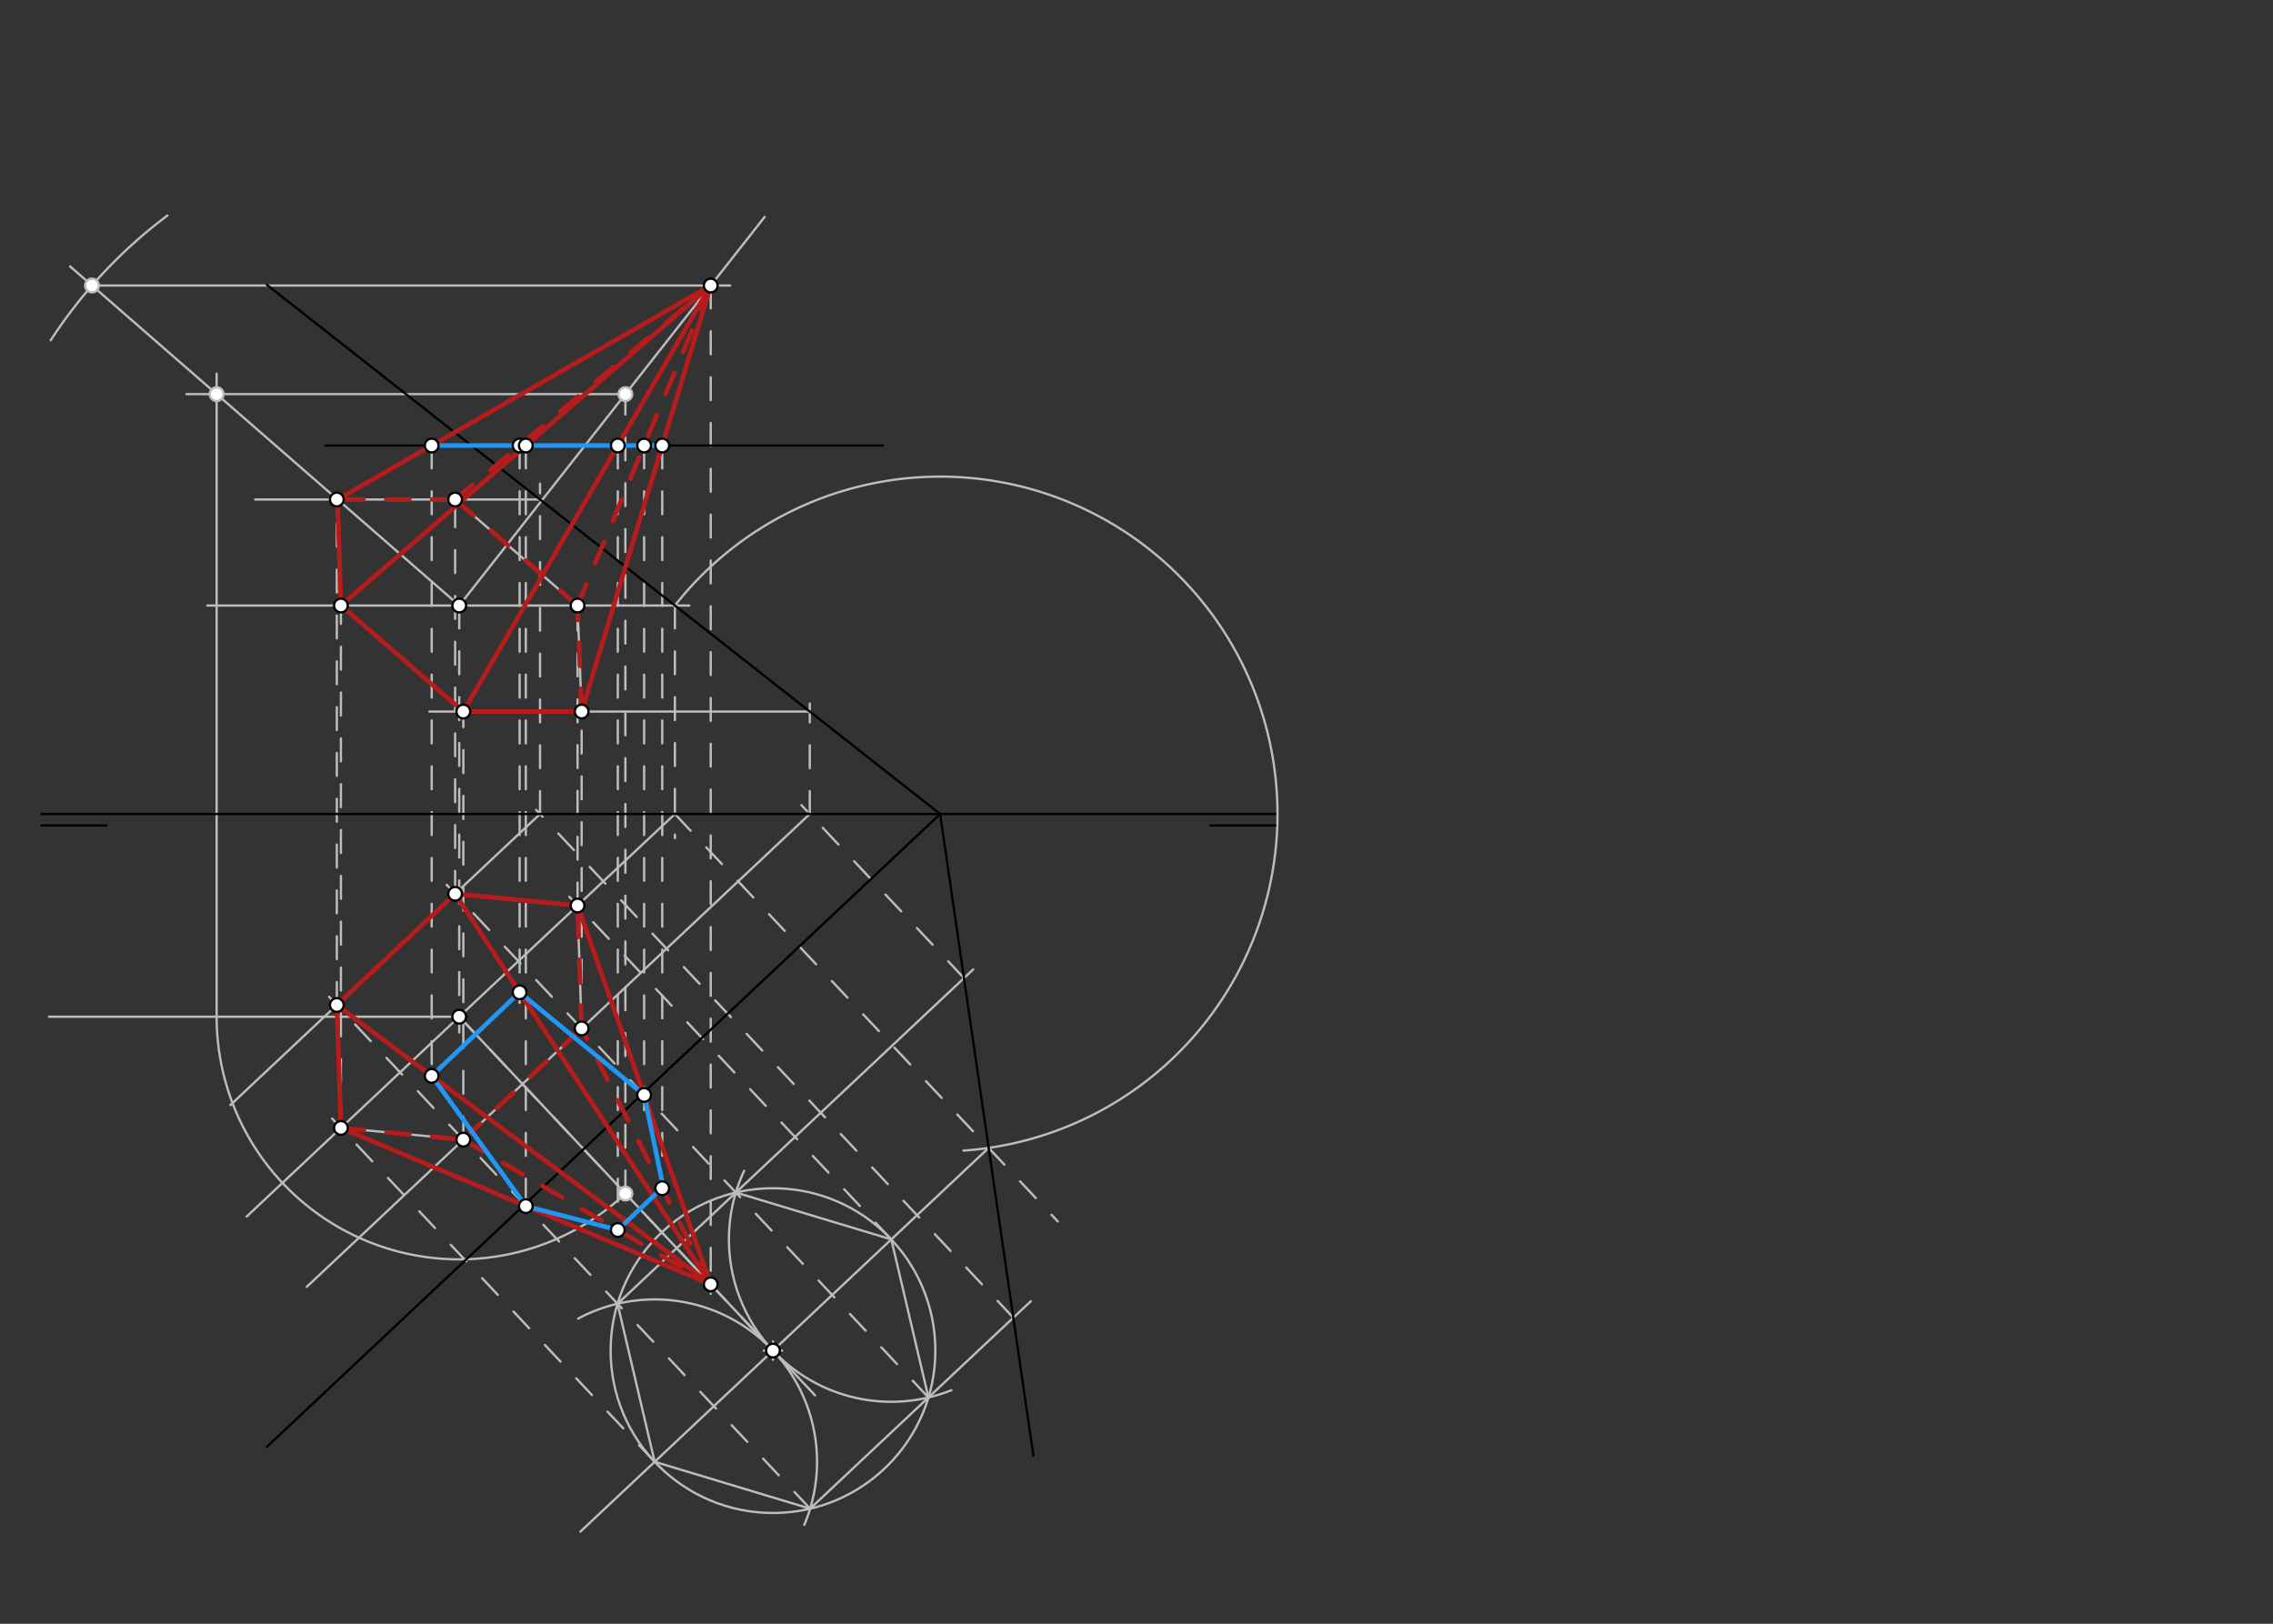 <svg xmlns="http://www.w3.org/2000/svg" class="svg--1it" height="100%" preserveAspectRatio="xMidYMid meet" viewBox="0 0 992.126 708.661" width="100%"><rect x="0" y="0" width="992.126" height="708.661" fill="#333333" stroke="none"/><defs><marker id="marker-arrow" markerHeight="16" markerUnits="userSpaceOnUse" markerWidth="24" orient="auto-start-reverse" refX="24" refY="4" viewBox="0 0 24 8"><path d="M 0 0 L 24 4 L 0 8 z" stroke="inherit"></path></marker></defs><g class="aux-layer--1FB"><g class="element--2qn"><line stroke="#BDBDBD" stroke-dasharray="none" stroke-linecap="round" stroke-width="1" x1="200.448" x2="90.467" y1="264.275" y2="264.275"></line></g><g class="element--2qn"><line stroke="#BDBDBD" stroke-dasharray="none" stroke-linecap="round" stroke-width="1" x1="200.448" x2="300.867" y1="264.275" y2="264.275"></line></g><g class="element--2qn"><line stroke="#BDBDBD" stroke-dasharray="10" stroke-linecap="round" stroke-width="1" x1="294.584" x2="294.584" y1="264.275" y2="365.813"></line></g><g class="element--2qn"><line stroke="#BDBDBD" stroke-dasharray="none" stroke-linecap="round" stroke-width="1" x1="294.584" x2="107.665" y1="355.267" y2="530.935"></line></g><g class="element--2qn"><line stroke="#BDBDBD" stroke-dasharray="10" stroke-linecap="round" stroke-width="1" x1="200.448" x2="200.448" y1="264.275" y2="450.613"></line></g><g class="element--2qn"><line stroke="#BDBDBD" stroke-dasharray="10" stroke-linecap="round" stroke-width="1" x1="294.584" x2="461.687" y1="355.267" y2="533.072"></line></g><g class="element--2qn"><path d="M 294.584 264.275 A 147.249 147.249 0 1 1 420.527 502.163" fill="none" stroke="#BDBDBD" stroke-dasharray="none" stroke-linecap="round" stroke-width="1"></path></g><g class="element--2qn"><line stroke="#BDBDBD" stroke-dasharray="none" stroke-linecap="round" stroke-width="1" x1="431.531" x2="253.331" y1="500.984" y2="668.459"></line></g><g class="element--2qn"><line stroke="#BDBDBD" stroke-dasharray="10" stroke-linecap="round" stroke-width="1" x1="200.448" x2="345.485" y1="443.737" y2="598.062"></line></g><g class="element--2qn"><g class="center--1s5"><line x1="333.395" y1="589.455" x2="341.395" y2="589.455" stroke="#BDBDBD" stroke-width="1" stroke-linecap="round"></line><line x1="337.395" y1="585.455" x2="337.395" y2="593.455" stroke="#BDBDBD" stroke-width="1" stroke-linecap="round"></line><circle class="hit--230" cx="337.395" cy="589.455" r="4" stroke="none" fill="transparent"></circle></g><circle cx="337.395" cy="589.455" fill="none" r="70.866" stroke="#BDBDBD" stroke-dasharray="none" stroke-width="1"></circle></g><g class="element--2qn"><path d="M 252.365 575.48 A 70.866 70.866 0 0 1 351.062 665.501" fill="none" stroke="#BDBDBD" stroke-dasharray="none" stroke-linecap="round" stroke-width="1"></path></g><g class="element--2qn"><path d="M 324.795 511.004 A 70.866 70.866 0 0 0 415.281 606.75" fill="none" stroke="#BDBDBD" stroke-dasharray="none" stroke-linecap="round" stroke-width="1"></path></g><g class="element--2qn"><line stroke="#BDBDBD" stroke-dasharray="none" stroke-linecap="round" stroke-width="1" x1="269.546" x2="321.186" y1="568.999" y2="520.467"></line></g><g class="element--2qn"><line stroke="#BDBDBD" stroke-dasharray="none" stroke-linecap="round" stroke-width="1" x1="321.186" x2="389.035" y1="520.467" y2="540.923"></line></g><g class="element--2qn"><line stroke="#BDBDBD" stroke-dasharray="none" stroke-linecap="round" stroke-width="1" x1="389.035" x2="405.245" y1="540.923" y2="609.91"></line></g><g class="element--2qn"><line stroke="#BDBDBD" stroke-dasharray="none" stroke-linecap="round" stroke-width="1" x1="405.245" x2="353.605" y1="609.91" y2="658.442"></line></g><g class="element--2qn"><line stroke="#BDBDBD" stroke-dasharray="none" stroke-linecap="round" stroke-width="1" x1="353.605" x2="285.756" y1="658.442" y2="637.987"></line></g><g class="element--2qn"><line stroke="#BDBDBD" stroke-dasharray="none" stroke-linecap="round" stroke-width="1" x1="285.756" x2="269.546" y1="637.987" y2="568.999"></line></g><g class="element--2qn"><line stroke="#BDBDBD" stroke-dasharray="none" stroke-linecap="round" stroke-width="1" x1="405.245" x2="449.952" y1="609.91" y2="567.894"></line></g><g class="element--2qn"><line stroke="#BDBDBD" stroke-dasharray="none" stroke-linecap="round" stroke-width="1" x1="321.186" x2="424.792" y1="520.467" y2="423.096"></line></g><g class="element--2qn"><line stroke="#BDBDBD" stroke-dasharray="10" stroke-linecap="round" stroke-width="1" x1="420.762" x2="349.785" y1="426.884" y2="351.362"></line></g><g class="element--2qn"><line stroke="#BDBDBD" stroke-dasharray="10" stroke-linecap="round" stroke-width="1" x1="442.301" x2="234.022" y1="575.085" y2="353.467"></line></g><g class="element--2qn"><line stroke="#BDBDBD" stroke-dasharray="none" stroke-linecap="round" stroke-width="1" x1="235.713" x2="100.531" y1="355.267" y2="482.313"></line></g><g class="element--2qn"><line stroke="#BDBDBD" stroke-dasharray="none" stroke-linecap="round" stroke-width="1" x1="353.455" x2="133.883" y1="355.267" y2="561.623"></line></g><g class="element--2qn"><line stroke="#BDBDBD" stroke-dasharray="10" stroke-linecap="round" stroke-width="1" x1="285.756" x2="144.954" y1="637.987" y2="488.168"></line></g><g class="element--2qn"><line stroke="#BDBDBD" stroke-dasharray="10" stroke-linecap="round" stroke-width="1" x1="353.605" x2="143.633" y1="658.442" y2="435.023"></line></g><g class="element--2qn"><line stroke="#BDBDBD" stroke-dasharray="10" stroke-linecap="round" stroke-width="1" x1="405.245" x2="194.962" y1="609.91" y2="386.161"></line></g><g class="element--2qn"><line stroke="#BDBDBD" stroke-dasharray="10" stroke-linecap="round" stroke-width="1" x1="389.035" x2="248.477" y1="540.923" y2="391.363"></line></g><g class="element--2qn"><line stroke="#BDBDBD" stroke-dasharray="none" stroke-linecap="round" stroke-width="1" x1="253.878" x2="252.088" y1="448.85" y2="395.205"></line></g><g class="element--2qn"><line stroke="#BDBDBD" stroke-dasharray="none" stroke-linecap="round" stroke-width="1" x1="252.088" x2="198.657" y1="395.205" y2="390.092"></line></g><g class="element--2qn"><line stroke="#BDBDBD" stroke-dasharray="none" stroke-linecap="round" stroke-width="1" x1="147.017" x2="148.808" y1="438.624" y2="492.269"></line></g><g class="element--2qn"><line stroke="#BDBDBD" stroke-dasharray="none" stroke-linecap="round" stroke-width="1" x1="148.808" x2="202.239" y1="492.269" y2="497.382"></line></g><g class="element--2qn"><line stroke="#BDBDBD" stroke-dasharray="10" stroke-linecap="round" stroke-width="1" x1="353.455" x2="353.455" y1="355.267" y2="307.067"></line></g><g class="element--2qn"><line stroke="#BDBDBD" stroke-dasharray="10" stroke-linecap="round" stroke-width="1" x1="235.713" x2="235.713" y1="355.267" y2="211.067"></line></g><g class="element--2qn"><line stroke="#BDBDBD" stroke-dasharray="none" stroke-linecap="round" stroke-width="1" x1="353.455" x2="187.4" y1="310.546" y2="310.546"></line></g><g class="element--2qn"><line stroke="#BDBDBD" stroke-dasharray="none" stroke-linecap="round" stroke-width="1" x1="235.713" x2="111.4" y1="218.003" y2="218.003"></line></g><g class="element--2qn"><line stroke="#BDBDBD" stroke-dasharray="10" stroke-linecap="round" stroke-width="1" x1="253.878" x2="253.878" y1="448.85" y2="310.546"></line></g><g class="element--2qn"><line stroke="#BDBDBD" stroke-dasharray="10" stroke-linecap="round" stroke-width="1" x1="202.239" x2="202.239" y1="497.382" y2="310.546"></line></g><g class="element--2qn"><line stroke="#BDBDBD" stroke-dasharray="10" stroke-linecap="round" stroke-width="1" x1="252.088" x2="252.088" y1="395.205" y2="264.275"></line></g><g class="element--2qn"><line stroke="#BDBDBD" stroke-dasharray="10" stroke-linecap="round" stroke-width="1" x1="148.808" x2="148.808" y1="492.269" y2="264.275"></line></g><g class="element--2qn"><line stroke="#BDBDBD" stroke-dasharray="10" stroke-linecap="round" stroke-width="1" x1="198.657" x2="198.657" y1="390.092" y2="218.003"></line></g><g class="element--2qn"><line stroke="#BDBDBD" stroke-dasharray="10" stroke-linecap="round" stroke-width="1" x1="147.017" x2="147.017" y1="438.624" y2="218.003"></line></g><g class="element--2qn"><line stroke="#BDBDBD" stroke-dasharray="none" stroke-linecap="round" stroke-width="1" x1="253.878" x2="252.088" y1="310.546" y2="264.275"></line></g><g class="element--2qn"><line stroke="#BDBDBD" stroke-dasharray="none" stroke-linecap="round" stroke-width="1" x1="252.088" x2="198.657" y1="264.275" y2="218.003"></line></g><g class="element--2qn"><line stroke="#BDBDBD" stroke-dasharray="none" stroke-linecap="round" stroke-width="1" x1="147.017" x2="148.808" y1="218.003" y2="264.275"></line></g><g class="element--2qn"><line stroke="#BDBDBD" stroke-dasharray="none" stroke-linecap="round" stroke-width="1" x1="202.239" x2="148.808" y1="310.546" y2="264.275"></line></g><g class="element--2qn"><line stroke="#BDBDBD" stroke-dasharray="none" stroke-linecap="round" stroke-width="1" x1="202.371" x2="333.746" y1="261.827" y2="94.679"></line></g><g class="element--2qn"><line stroke="#BDBDBD" stroke-dasharray="none" stroke-linecap="round" stroke-width="1" x1="200.448" x2="355.75" y1="443.737" y2="608.984"></line></g><g class="element--2qn"><line stroke="#BDBDBD" stroke-dasharray="10" stroke-linecap="round" stroke-width="1" x1="272.966" x2="272.966" y1="520.9" y2="163.733"></line></g><g class="element--2qn"><line stroke="#BDBDBD" stroke-dasharray="none" stroke-linecap="round" stroke-width="1" x1="200.448" x2="21.4" y1="443.737" y2="443.737"></line></g><g class="element--2qn"><path d="M 272.966 520.9 A 105.891 105.891 0 0 1 94.556 443.737" fill="none" stroke="#BDBDBD" stroke-dasharray="none" stroke-linecap="round" stroke-width="1"></path></g><g class="element--2qn"><line stroke="#BDBDBD" stroke-dasharray="none" stroke-linecap="round" stroke-width="1" x1="272.966" x2="81.4" y1="172.009" y2="172.009"></line></g><g class="element--2qn"><line stroke="#BDBDBD" stroke-dasharray="none" stroke-linecap="round" stroke-width="1" x1="94.556" x2="94.556" y1="443.737" y2="163.067"></line></g><g class="element--2qn"><line stroke="#BDBDBD" stroke-dasharray="none" stroke-linecap="round" stroke-width="1" x1="200.448" x2="94.556" y1="264.275" y2="172.009"></line></g><g class="element--2qn"><path d="M 22.143 148.493 A 212.598 212.598 0 0 1 73.034 94.087" fill="none" stroke="#BDBDBD" stroke-dasharray="none" stroke-linecap="round" stroke-width="1"></path></g><g class="element--2qn"><line stroke="#BDBDBD" stroke-dasharray="none" stroke-linecap="round" stroke-width="1" x1="94.556" x2="30.577" y1="172.009" y2="116.262"></line></g><g class="element--2qn"><line stroke="#BDBDBD" stroke-dasharray="none" stroke-linecap="round" stroke-width="1" x1="40.159" x2="318.733" y1="124.612" y2="124.612"></line></g><g class="element--2qn"><line stroke="#BDBDBD" stroke-dasharray="10" stroke-linecap="round" stroke-width="1" x1="310.219" x2="310.219" y1="124.612" y2="564.713"></line></g><g class="element--2qn"><line stroke="#BDBDBD" stroke-dasharray="10" stroke-linecap="round" stroke-width="1" x1="188.432" x2="188.432" y1="194.443" y2="470.817"></line></g><g class="element--2qn"><line stroke="#BDBDBD" stroke-dasharray="10" stroke-linecap="round" stroke-width="1" x1="226.801" x2="226.801" y1="194.443" y2="437.741"></line></g><g class="element--2qn"><line stroke="#BDBDBD" stroke-dasharray="10" stroke-linecap="round" stroke-width="1" x1="229.514" x2="229.514" y1="194.443" y2="525.05"></line></g><g class="element--2qn"><line stroke="#BDBDBD" stroke-dasharray="10" stroke-linecap="round" stroke-width="1" x1="269.665" x2="269.665" y1="194.443" y2="536.988"></line></g><g class="element--2qn"><line stroke="#BDBDBD" stroke-dasharray="10" stroke-linecap="round" stroke-width="1" x1="281.153" x2="281.153" y1="194.443" y2="494.436"></line></g><g class="element--2qn"><line stroke="#BDBDBD" stroke-dasharray="10" stroke-linecap="round" stroke-width="1" x1="289.059" x2="289.059" y1="194.443" y2="518.591"></line></g><g class="element--2qn"><circle cx="272.966" cy="172.009" r="3" stroke="#BDBDBD" stroke-width="1" fill="#ffffff"></circle>}</g><g class="element--2qn"><circle cx="272.966" cy="520.9" r="3" stroke="#BDBDBD" stroke-width="1" fill="#ffffff"></circle>}</g><g class="element--2qn"><circle cx="94.556" cy="172.009" r="3" stroke="#BDBDBD" stroke-width="1" fill="#ffffff"></circle>}</g><g class="element--2qn"><circle cx="40.159" cy="124.612" r="3" stroke="#BDBDBD" stroke-width="1" fill="#ffffff"></circle>}</g></g><g class="main-layer--3Vd"><g class="element--2qn"><line stroke="#000000" stroke-dasharray="none" stroke-linecap="round" stroke-width="1" x1="18.067" x2="556.649" y1="355.267" y2="355.267"></line></g><g class="element--2qn"><line stroke="#000000" stroke-dasharray="none" stroke-linecap="round" stroke-width="1" x1="18.067" x2="46.413" y1="360.267" y2="360.267"></line></g><g class="element--2qn"><line stroke="#000000" stroke-dasharray="none" stroke-linecap="round" stroke-width="1" x1="556.649" x2="528.303" y1="360.267" y2="360.267"></line></g><g class="element--2qn"><line stroke="#000000" stroke-dasharray="none" stroke-linecap="round" stroke-width="1" x1="410.353" x2="116.457" y1="355.267" y2="124.271"></line></g><g class="element--2qn"><line stroke="#000000" stroke-dasharray="none" stroke-linecap="round" stroke-width="1" x1="410.353" x2="116.457" y1="355.267" y2="631.475"></line></g><g class="element--2qn"><line stroke="#000000" stroke-dasharray="none" stroke-linecap="round" stroke-width="1" x1="410.353" x2="431.531" y1="355.267" y2="500.984"></line></g><g class="element--2qn"><line stroke="#000000" stroke-dasharray="none" stroke-linecap="round" stroke-width="1" x1="431.531" x2="451.056" y1="500.984" y2="635.328"></line></g><g class="element--2qn"><line stroke="#B71C1C" stroke-dasharray="none" stroke-linecap="round" stroke-width="2" x1="148.808" x2="310.219" y1="492.269" y2="560.538"></line></g><g class="element--2qn"><line stroke="#B71C1C" stroke-dasharray="none" stroke-linecap="round" stroke-width="2" x1="310.219" x2="252.088" y1="560.538" y2="395.205"></line></g><g class="element--2qn"><line stroke="#B71C1C" stroke-dasharray="none" stroke-linecap="round" stroke-width="2" x1="252.088" x2="198.657" y1="395.205" y2="390.092"></line></g><g class="element--2qn"><line stroke="#B71C1C" stroke-dasharray="none" stroke-linecap="round" stroke-width="2" x1="198.657" x2="147.017" y1="390.092" y2="438.624"></line></g><g class="element--2qn"><line stroke="#B71C1C" stroke-dasharray="none" stroke-linecap="round" stroke-width="2" x1="147.017" x2="148.808" y1="438.624" y2="492.269"></line></g><g class="element--2qn"><line stroke="#B71C1C" stroke-dasharray="none" stroke-linecap="round" stroke-width="2" x1="147.017" x2="310.219" y1="438.624" y2="560.538"></line></g><g class="element--2qn"><line stroke="#B71C1C" stroke-dasharray="none" stroke-linecap="round" stroke-width="2" x1="198.657" x2="310.219" y1="390.092" y2="560.538"></line></g><g class="element--2qn"><line stroke="#B71C1C" stroke-dasharray="10" stroke-linecap="round" stroke-width="2" x1="148.808" x2="202.239" y1="492.269" y2="497.382"></line></g><g class="element--2qn"><line stroke="#B71C1C" stroke-dasharray="10" stroke-linecap="round" stroke-width="2" x1="202.239" x2="253.878" y1="497.382" y2="448.85"></line></g><g class="element--2qn"><line stroke="#B71C1C" stroke-dasharray="10" stroke-linecap="round" stroke-width="2" x1="253.878" x2="252.088" y1="448.85" y2="395.205"></line></g><g class="element--2qn"><line stroke="#B71C1C" stroke-dasharray="10" stroke-linecap="round" stroke-width="2" x1="202.239" x2="310.219" y1="497.382" y2="560.538"></line></g><g class="element--2qn"><line stroke="#B71C1C" stroke-dasharray="10" stroke-linecap="round" stroke-width="2" x1="310.219" x2="253.878" y1="560.538" y2="448.85"></line></g><g class="element--2qn"><line stroke="#B71C1C" stroke-dasharray="none" stroke-linecap="round" stroke-width="2" x1="310.219" x2="147.343" y1="124.612" y2="218.003"></line></g><g class="element--2qn"><line stroke="#B71C1C" stroke-dasharray="none" stroke-linecap="round" stroke-width="2" x1="147.343" x2="148.808" y1="218.003" y2="264.275"></line></g><g class="element--2qn"><line stroke="#B71C1C" stroke-dasharray="none" stroke-linecap="round" stroke-width="2" x1="148.808" x2="202.239" y1="264.275" y2="310.546"></line></g><g class="element--2qn"><line stroke="#B71C1C" stroke-dasharray="none" stroke-linecap="round" stroke-width="2" x1="202.239" x2="253.878" y1="310.546" y2="310.546"></line></g><g class="element--2qn"><line stroke="#B71C1C" stroke-dasharray="none" stroke-linecap="round" stroke-width="2" x1="253.878" x2="310.219" y1="310.546" y2="124.612"></line></g><g class="element--2qn"><line stroke="#B71C1C" stroke-dasharray="none" stroke-linecap="round" stroke-width="2" x1="148.808" x2="310.219" y1="264.275" y2="124.612"></line></g><g class="element--2qn"><line stroke="#B71C1C" stroke-dasharray="none" stroke-linecap="round" stroke-width="2" x1="202.239" x2="310.219" y1="310.546" y2="124.612"></line></g><g class="element--2qn"><line stroke="#B71C1C" stroke-dasharray="10" stroke-linecap="round" stroke-width="2" x1="253.878" x2="252.088" y1="310.546" y2="264.275"></line></g><g class="element--2qn"><line stroke="#B71C1C" stroke-dasharray="10" stroke-linecap="round" stroke-width="2" x1="252.088" x2="198.657" y1="264.275" y2="218.003"></line></g><g class="element--2qn"><line stroke="#B71C1C" stroke-dasharray="10" stroke-linecap="round" stroke-width="2" x1="198.657" x2="147.343" y1="218.003" y2="218.003"></line></g><g class="element--2qn"><line stroke="#B71C1C" stroke-dasharray="10" stroke-linecap="round" stroke-width="2" x1="252.088" x2="310.219" y1="264.275" y2="124.612"></line></g><g class="element--2qn"><line stroke="#B71C1C" stroke-dasharray="10" stroke-linecap="round" stroke-width="2" x1="198.657" x2="310.219" y1="218.003" y2="124.612"></line></g><g class="element--2qn"><line stroke="#000000" stroke-dasharray="none" stroke-linecap="round" stroke-width="1" x1="142.033" x2="385.4" y1="194.443" y2="194.443"></line></g><g class="element--2qn"><line stroke="#2196F3" stroke-dasharray="none" stroke-linecap="round" stroke-width="2" x1="188.432" x2="289.059" y1="194.443" y2="194.443"></line></g><g class="element--2qn"><line stroke="#2196F3" stroke-dasharray="none" stroke-linecap="round" stroke-width="2" x1="188.432" x2="226.801" y1="469.562" y2="433.091"></line></g><g class="element--2qn"><line stroke="#2196F3" stroke-dasharray="none" stroke-linecap="round" stroke-width="2" x1="226.801" x2="281.153" y1="433.091" y2="477.872"></line></g><g class="element--2qn"><line stroke="#2196F3" stroke-dasharray="none" stroke-linecap="round" stroke-width="2" x1="281.153" x2="290" y1="477.872" y2="520.483"></line></g><g class="element--2qn"><line stroke="#2196F3" stroke-dasharray="none" stroke-linecap="round" stroke-width="2" x1="269.665" x2="290.273" y1="536.819" y2="517.23"></line></g><g class="element--2qn"><line stroke="#2196F3" stroke-dasharray="none" stroke-linecap="round" stroke-width="2" x1="269.665" x2="229.514" y1="536.819" y2="526.404"></line></g><g class="element--2qn"><line stroke="#2196F3" stroke-dasharray="none" stroke-linecap="round" stroke-width="2" x1="229.514" x2="188.432" y1="526.404" y2="469.562"></line></g><g class="element--2qn"><circle cx="200.448" cy="264.275" r="3" stroke="#000000" stroke-width="1" fill="#ffffff"></circle>}</g><g class="element--2qn"><circle cx="200.448" cy="443.737" r="3" stroke="#000000" stroke-width="1" fill="#ffffff"></circle>}</g><g class="element--2qn"><circle cx="337.395" cy="589.455" r="3" stroke="#000000" stroke-width="1" fill="#ffffff"></circle>}</g><g class="element--2qn"><circle cx="202.239" cy="497.382" r="3" stroke="#000000" stroke-width="1" fill="#ffffff"></circle>}</g><g class="element--2qn"><circle cx="253.878" cy="448.85" r="3" stroke="#000000" stroke-width="1" fill="#ffffff"></circle>}</g><g class="element--2qn"><circle cx="252.088" cy="395.205" r="3" stroke="#000000" stroke-width="1" fill="#ffffff"></circle>}</g><g class="element--2qn"><circle cx="198.657" cy="390.092" r="3" stroke="#000000" stroke-width="1" fill="#ffffff"></circle>}</g><g class="element--2qn"><circle cx="147.017" cy="438.624" r="3" stroke="#000000" stroke-width="1" fill="#ffffff"></circle>}</g><g class="element--2qn"><circle cx="148.808" cy="492.269" r="3" stroke="#000000" stroke-width="1" fill="#ffffff"></circle>}</g><g class="element--2qn"><circle cx="253.878" cy="310.546" r="3" stroke="#000000" stroke-width="1" fill="#ffffff"></circle>}</g><g class="element--2qn"><circle cx="202.239" cy="310.546" r="3" stroke="#000000" stroke-width="1" fill="#ffffff"></circle>}</g><g class="element--2qn"><circle cx="252.088" cy="264.275" r="3" stroke="#000000" stroke-width="1" fill="#ffffff"></circle>}</g><g class="element--2qn"><circle cx="148.808" cy="264.275" r="3" stroke="#000000" stroke-width="1" fill="#ffffff"></circle>}</g><g class="element--2qn"><circle cx="198.657" cy="218.003" r="3" stroke="#000000" stroke-width="1" fill="#ffffff"></circle>}</g><g class="element--2qn"><circle cx="147.017" cy="218.003" r="3" stroke="#000000" stroke-width="1" fill="#ffffff"></circle>}</g><g class="element--2qn"><circle cx="310.219" cy="124.612" r="3" stroke="#000000" stroke-width="1" fill="#ffffff"></circle>}</g><g class="element--2qn"><circle cx="310.219" cy="560.538" r="3" stroke="#000000" stroke-width="1" fill="#ffffff"></circle>}</g><g class="element--2qn"><circle cx="188.432" cy="194.443" r="3" stroke="#000000" stroke-width="1" fill="#ffffff"></circle>}</g><g class="element--2qn"><circle cx="226.801" cy="194.443" r="3" stroke="#000000" stroke-width="1" fill="#ffffff"></circle>}</g><g class="element--2qn"><circle cx="229.514" cy="194.443" r="3" stroke="#000000" stroke-width="1" fill="#ffffff"></circle>}</g><g class="element--2qn"><circle cx="269.665" cy="194.443" r="3" stroke="#000000" stroke-width="1" fill="#ffffff"></circle>}</g><g class="element--2qn"><circle cx="281.153" cy="194.443" r="3" stroke="#000000" stroke-width="1" fill="#ffffff"></circle>}</g><g class="element--2qn"><circle cx="289.059" cy="194.443" r="3" stroke="#000000" stroke-width="1" fill="#ffffff"></circle>}</g><g class="element--2qn"><circle cx="188.432" cy="469.562" r="3" stroke="#000000" stroke-width="1" fill="#ffffff"></circle>}</g><g class="element--2qn"><circle cx="226.801" cy="433.091" r="3" stroke="#000000" stroke-width="1" fill="#ffffff"></circle>}</g><g class="element--2qn"><circle cx="229.514" cy="526.404" r="3" stroke="#000000" stroke-width="1" fill="#ffffff"></circle>}</g><g class="element--2qn"><circle cx="269.665" cy="536.819" r="3" stroke="#000000" stroke-width="1" fill="#ffffff"></circle>}</g><g class="element--2qn"><circle cx="281.153" cy="477.872" r="3" stroke="#000000" stroke-width="1" fill="#ffffff"></circle>}</g><g class="element--2qn"><circle cx="289.059" cy="518.591" r="3" stroke="#000000" stroke-width="1" fill="#ffffff"></circle>}</g></g><g class="snaps-layer--2PT"></g><g class="temp-layer--rAP"></g></svg>